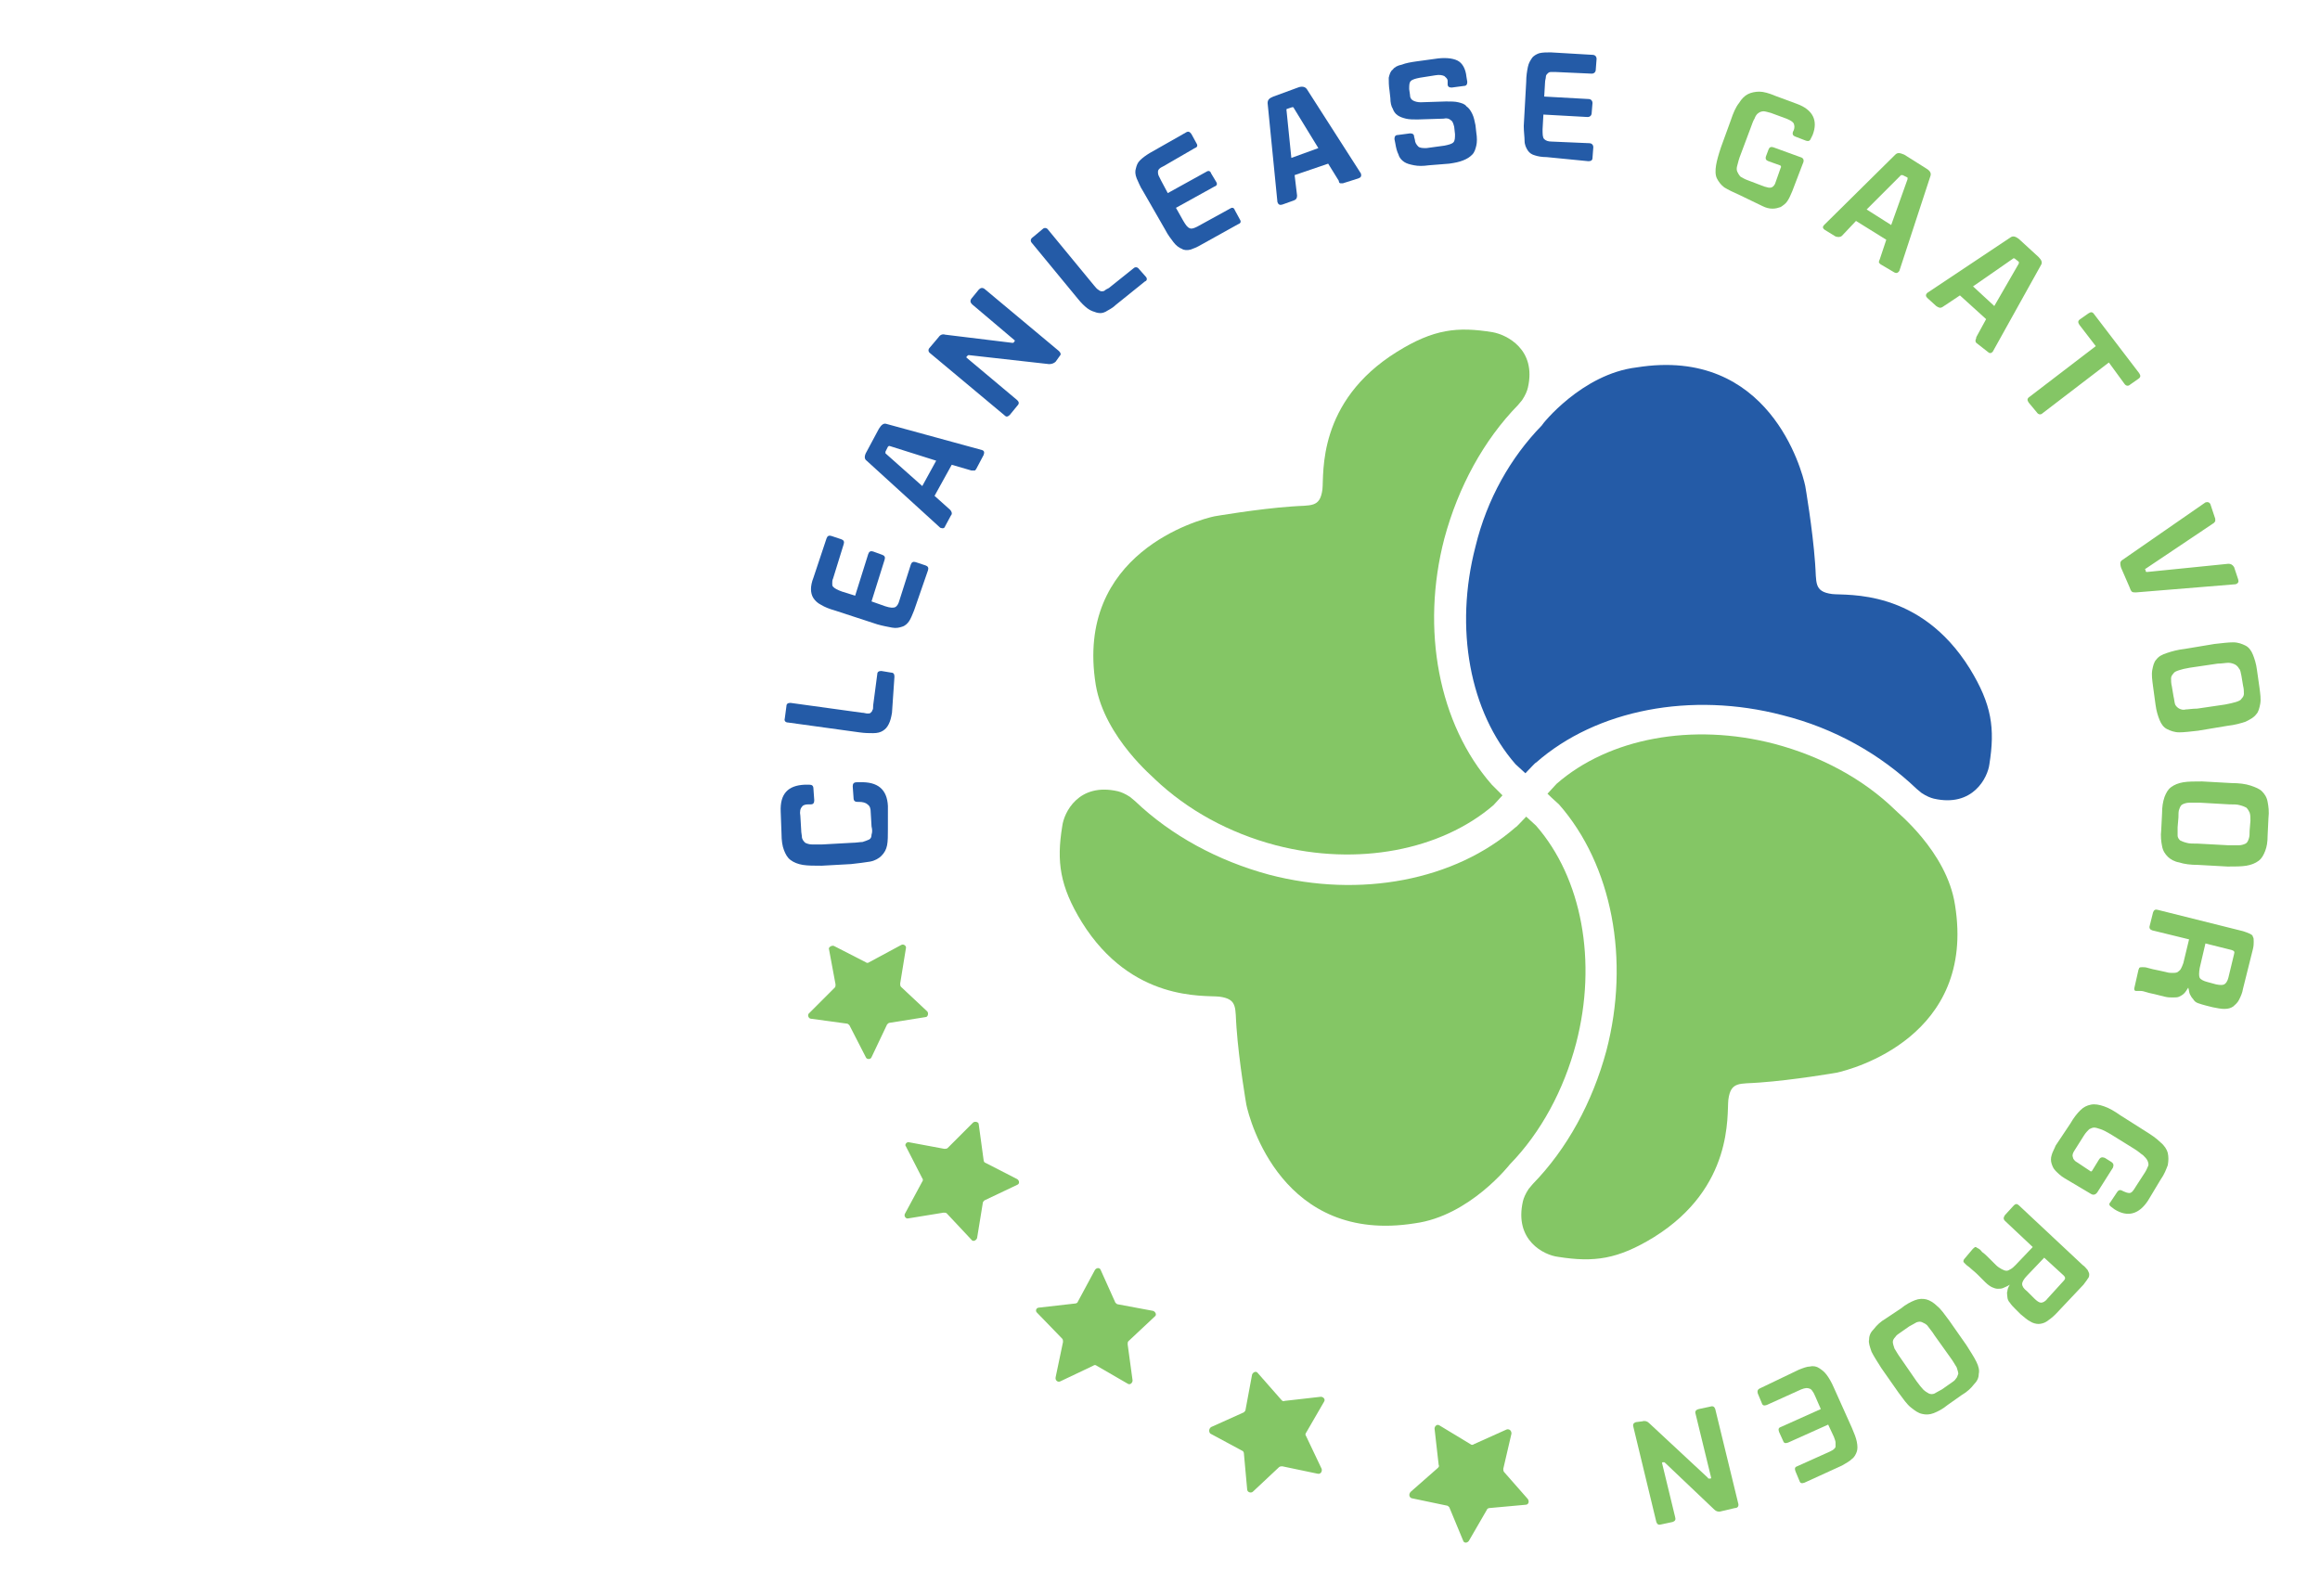 <?xml version="1.0" encoding="utf-8"?>
<!-- Generator: Adobe Illustrator 27.7.0, SVG Export Plug-In . SVG Version: 6.00 Build 0)  -->
<svg version="1.1" id="Layer_1" xmlns="http://www.w3.org/2000/svg" xmlns:xlink="http://www.w3.org/1999/xlink" x="0px" y="0px"
	 viewBox="0 0 283.5 195" style="enable-background:new 0 0 283.5 195;" xml:space="preserve">
<style type="text/css">
	.st0{fill:#84C665;}
	.st1{fill:#245BA7;}
</style>
<path class="st0" d="M133.9,83.7c-2.6-16.1,12.6-20.2,14.5-20.6c0,0,5.2-0.9,9.4-1.2c2.4-0.2,3.5,0.2,3.8-2.1
	c0.2-1.9-0.7-10.7,9.1-16.8c4.5-2.8,7.4-3.1,11.7-2.4c1.7,0.3,5.4,2.1,4.3,6.8c-0.1,0.4-0.3,0.9-0.7,1.5l-0.5,0.6
	c-4.2,4.3-7.3,10-9,16.3c-2.9,11.1-0.7,22.7,5.8,30.1c0.1,0.1,0.7,0.7,1.3,1.3l-1.1,1.2c-6.4,5.5-16.6,7.5-26.6,4.9
	c-5.7-1.5-10.8-4.3-14.8-8.1C141.2,95.2,135,90.2,133.9,83.7"/>
<path class="st0" d="M184.5,142.3c3.8-3.9,6.6-9.1,8.1-14.8c2.6-10,0.7-20.2-4.9-26.6l-1.2-1.1c-0.6,0.6-1.2,1.3-1.3,1.3
	c-7.4,6.5-19,8.7-30.1,5.8c-6.3-1.7-12-4.8-16.4-9l-0.6-0.5c-0.6-0.4-1.1-0.6-1.5-0.7c-4.8-1.1-6.6,2.6-6.8,4.3
	c-0.7,4.3-0.3,7.3,2.4,11.7c6.1,9.8,15,8.9,16.8,9.1c2.3,0.3,1.9,1.4,2.1,3.8c0.3,4.2,1.2,9.4,1.2,9.4c0.4,1.9,4.4,17.1,20.6,14.5
	C179.6,148.6,184.5,142.3,184.5,142.3"/>
<path class="st0" d="M231.6,99c-3.9-3.8-9.1-6.6-14.8-8.1c-10-2.6-20.2-0.7-26.6,4.9l-1.1,1.2c0.6,0.6,1.3,1.2,1.4,1.3
	c6.5,7.4,8.7,19,5.8,30.1c-1.7,6.3-4.8,12-9,16.3l-0.5,0.6c-0.4,0.6-0.6,1.1-0.7,1.5c-1.1,4.8,2.6,6.6,4.3,6.8
	c4.4,0.7,7.3,0.3,11.7-2.4c9.8-6.1,8.9-15,9.1-16.8c0.3-2.3,1.4-1.9,3.8-2.1c4.2-0.3,9.4-1.2,9.4-1.2c1.9-0.4,17.1-4.4,14.5-20.5
	C237.9,104,231.6,99.1,231.6,99"/>
<path class="st1" d="M188.4,52c-3.8,3.9-6.7,9-8.1,14.8c-2.6,10-0.7,20.2,4.9,26.6l1.2,1.1c0.6-0.6,1.2-1.3,1.3-1.3
	c7.4-6.5,19-8.7,30.1-5.8c6.4,1.6,12,4.8,16.4,9l0.6,0.5c0.6,0.4,1.1,0.6,1.5,0.7c4.8,1.1,6.6-2.6,6.8-4.2c0.7-4.4,0.3-7.3-2.4-11.7
	c-6.1-9.8-15-8.9-16.8-9.1c-2.3-0.3-1.9-1.4-2.1-3.8c-0.3-4.2-1.2-9.4-1.2-9.4c-0.4-1.9-4.4-17.1-20.6-14.5
	C193.3,45.7,188.4,51.9,188.4,52"/>
<path class="st1" d="M108.5,101.3c0,0.8,0,1.5-0.1,2s-0.3,0.9-0.7,1.3c-0.3,0.3-0.8,0.6-1.4,0.7c-0.6,0.1-1.4,0.2-2.3,0.3l-3.6,0.2
	c-0.9,0-1.7,0-2.3-0.1s-1.1-0.3-1.5-0.6s-0.6-0.7-0.8-1.2c-0.2-0.5-0.3-1.2-0.3-2l-0.1-2.7c-0.1-2.2,0.9-3.2,2.9-3.3h0.6
	c0.3,0,0.5,0.1,0.5,0.5l0.1,1.4c0,0.3-0.1,0.5-0.4,0.5h-0.3c-0.4,0-0.7,0.1-0.8,0.3c-0.2,0.2-0.3,0.6-0.2,1.1l0.1,1.7
	c0,0.4,0.1,0.7,0.1,1c0.1,0.3,0.2,0.4,0.4,0.6c0.2,0.1,0.5,0.2,0.8,0.2c0.3,0,0.8,0,1.3,0l3.6-0.2c0.5,0,1-0.1,1.3-0.1
	c0.3-0.1,0.6-0.2,0.8-0.3c0.2-0.1,0.3-0.3,0.3-0.6c0.1-0.3,0.1-0.6,0-1l-0.1-1.7c0-0.5-0.1-0.8-0.4-1c-0.2-0.2-0.6-0.3-1-0.3h-0.2
	c-0.3,0-0.5-0.1-0.5-0.5l-0.1-1.4c0-0.3,0.1-0.5,0.5-0.5h0.3c2.3-0.1,3.4,0.9,3.5,2.9L108.5,101.3z"/>
<path class="st1" d="M109,87.1c-0.1,0.6-0.2,1-0.4,1.4c-0.2,0.4-0.4,0.6-0.7,0.8c-0.3,0.2-0.7,0.3-1.2,0.3s-1,0-1.7-0.1l-8.7-1.2
	c-0.3,0-0.5-0.2-0.4-0.5l0.2-1.5c0-0.3,0.2-0.4,0.5-0.4l8.7,1.2c0.3,0,0.5,0.1,0.7,0.1c0.2,0,0.3,0,0.4-0.1c0.1-0.1,0.2-0.2,0.2-0.3
	c0.1-0.1,0.1-0.3,0.1-0.6l0.5-3.8c0-0.3,0.2-0.4,0.5-0.4l1.2,0.2c0.3,0,0.4,0.2,0.4,0.5L109,87.1z"/>
<path class="st1" d="M111.7,74.6c-0.2,0.5-0.4,1-0.6,1.3s-0.5,0.6-0.9,0.7c-0.3,0.1-0.7,0.2-1.2,0.1s-1.1-0.2-1.8-0.4l-5.2-1.7
	c-0.7-0.2-1.2-0.4-1.7-0.7c-0.4-0.2-0.7-0.5-0.9-0.8c-0.2-0.3-0.3-0.7-0.3-1.1s0.1-0.9,0.3-1.4l1.6-4.8c0.1-0.3,0.3-0.4,0.6-0.3
	l1.2,0.4c0.3,0.1,0.4,0.3,0.3,0.6l-1.3,4.2c-0.1,0.2-0.1,0.4-0.1,0.6s0,0.3,0.1,0.4s0.2,0.2,0.4,0.3c0.2,0.1,0.4,0.2,0.7,0.3
	l1.6,0.5l1.6-5.1c0.1-0.3,0.3-0.4,0.6-0.3l1.1,0.4c0.3,0.1,0.4,0.3,0.3,0.6l-1.6,5.1l1.7,0.6c0.6,0.2,1,0.2,1.2,0.1
	c0.2-0.1,0.4-0.4,0.5-0.8l1.4-4.4c0.1-0.3,0.3-0.4,0.6-0.3l1.2,0.4c0.3,0.1,0.4,0.3,0.3,0.6L111.7,74.6z"/>
<path class="st1" d="M119.3,57.3c-0.1,0.1-0.1,0.2-0.2,0.2s-0.2,0-0.4,0l-2.4-0.7l-2.1,3.8l1.9,1.7c0.2,0.2,0.3,0.5,0.1,0.7
	l-0.7,1.3c-0.1,0.3-0.3,0.3-0.6,0.2l-9-8.2c-0.3-0.2-0.3-0.6,0-1.1l1.5-2.8c0.3-0.5,0.6-0.7,0.9-0.6L120,55c0.3,0.1,0.3,0.3,0.2,0.6
	L119.3,57.3z M108.7,54.5c-0.1,0-0.1,0-0.2,0.1l-0.3,0.6c0,0.1,0,0.1,0,0.2l4.5,4l1.7-3.1L108.7,54.5z"/>
<path class="st1" d="M129,44.2c-0.2,0.2-0.5,0.3-0.8,0.3l-9.8-1.1c-0.1,0-0.1,0-0.2,0.1l-0.1,0.1v0.1l6.2,5.2c0.2,0.2,0.3,0.4,0,0.7
	l-0.9,1.1c-0.2,0.2-0.4,0.3-0.6,0.1l-9.1-7.6c-0.3-0.2-0.3-0.5-0.1-0.7l1.1-1.3c0.2-0.3,0.5-0.4,0.8-0.3l8.2,1c0.1,0,0.2,0,0.2-0.1
	l0.1-0.1v-0.1l-5.2-4.4c-0.2-0.2-0.3-0.4-0.1-0.7l0.9-1.1c0.2-0.2,0.4-0.3,0.7-0.1l9.1,7.6c0.2,0.2,0.3,0.4,0.1,0.6L129,44.2z"/>
<path class="st1" d="M136.3,37.3c-0.4,0.4-0.9,0.6-1.2,0.8c-0.4,0.2-0.7,0.2-1.1,0.1c-0.3-0.1-0.7-0.2-1.1-0.5
	c-0.4-0.3-0.8-0.7-1.2-1.2l-5.6-6.8c-0.2-0.2-0.2-0.5,0.1-0.7l1.2-1c0.2-0.2,0.5-0.2,0.7,0.1l5.6,6.8c0.2,0.2,0.3,0.4,0.5,0.5
	c0.1,0.1,0.3,0.2,0.4,0.2c0.1,0,0.3,0,0.4-0.1c0.1-0.1,0.3-0.2,0.5-0.3l3-2.4c0.2-0.2,0.5-0.2,0.7,0.1l0.8,0.9
	c0.2,0.2,0.2,0.5-0.1,0.6L136.3,37.3z"/>
<path class="st1" d="M146.8,29.9c-0.5,0.3-1,0.5-1.3,0.6c-0.4,0.1-0.8,0.1-1.1-0.1c-0.3-0.1-0.7-0.4-1-0.8s-0.7-0.9-1-1.5l-2.7-4.7
	c-0.4-0.6-0.6-1.2-0.8-1.6c-0.2-0.5-0.2-0.9-0.1-1.2c0.1-0.4,0.2-0.7,0.5-1s0.7-0.6,1.2-0.9l4.4-2.5c0.3-0.2,0.5-0.1,0.7,0.2
	l0.6,1.1c0.2,0.3,0.1,0.5-0.2,0.6l-3.8,2.2c-0.2,0.1-0.4,0.2-0.5,0.3c-0.1,0.1-0.2,0.2-0.2,0.4c0,0.1,0,0.3,0.1,0.5
	c0.1,0.2,0.2,0.4,0.3,0.6l0.8,1.5l4.7-2.6c0.3-0.2,0.5-0.1,0.6,0.2l0.6,1c0.2,0.3,0.1,0.5-0.2,0.6l-4.7,2.6l0.9,1.6
	c0.3,0.5,0.5,0.8,0.8,0.9c0.2,0.1,0.5,0,0.9-0.2l4-2.2c0.3-0.2,0.5-0.1,0.6,0.2l0.6,1.1c0.2,0.3,0.1,0.5-0.2,0.6L146.8,29.9z"/>
<path class="st1" d="M164.1,22.4c-0.1,0-0.2,0-0.3,0c-0.1,0-0.2-0.1-0.2-0.3l-1.3-2.1l-4.1,1.4l0.3,2.5c0,0.3-0.1,0.5-0.4,0.6
	l-1.4,0.5c-0.3,0.1-0.5,0-0.6-0.3l-1.2-12.1c0-0.4,0.2-0.6,0.7-0.8l3-1.1c0.5-0.2,0.9-0.1,1.1,0.2l6.6,10.3c0.1,0.3,0,0.5-0.3,0.6
	L164.1,22.4z M158.1,13.2c0-0.1-0.1-0.1-0.2-0.1l-0.6,0.2c-0.1,0-0.1,0.1-0.1,0.1l0.6,5.9l3.3-1.2L158.1,13.2z"/>
<path class="st1" d="M174.6,20.2c-0.7,0.1-1.3,0.1-1.8,0s-0.9-0.2-1.2-0.4s-0.6-0.5-0.7-0.9c-0.2-0.4-0.3-0.8-0.4-1.4l-0.1-0.5
	c0-0.3,0.1-0.5,0.4-0.5l1.5-0.2c0.3,0,0.5,0.1,0.5,0.4l0.1,0.4c0,0.3,0.2,0.6,0.4,0.8s0.6,0.2,1,0.2l2.2-0.3
	c0.5-0.1,0.9-0.2,1.1-0.4c0.2-0.2,0.2-0.6,0.2-1l-0.1-0.9c-0.1-0.4-0.2-0.7-0.4-0.8c-0.2-0.2-0.5-0.3-0.9-0.2l-3.2,0.1
	c-0.5,0-1,0-1.4-0.1c-0.4-0.1-0.7-0.2-1-0.4s-0.5-0.5-0.6-0.8c-0.2-0.3-0.3-0.8-0.3-1.3l-0.1-0.9c-0.1-0.6-0.1-1.2-0.1-1.6
	c0.1-0.4,0.2-0.8,0.5-1c0.2-0.3,0.6-0.5,1.1-0.6c0.5-0.2,1.1-0.3,1.8-0.4l2.2-0.3c1.2-0.2,2.2-0.1,2.8,0.2s1,1,1.1,2l0.1,0.6
	c0,0.3-0.1,0.5-0.4,0.5l-1.5,0.2c-0.3,0-0.5-0.1-0.5-0.4V9.9c0-0.3-0.2-0.4-0.4-0.6c-0.2-0.1-0.6-0.2-1.1-0.1l-1.9,0.3
	c-0.5,0.1-0.9,0.2-1.1,0.4c-0.2,0.2-0.2,0.5-0.2,1l0.1,0.7c0,0.4,0.2,0.6,0.4,0.7c0.2,0.1,0.5,0.2,0.9,0.2l3.1-0.1
	c0.6,0,1.1,0,1.5,0.1s0.8,0.2,1,0.5c0.3,0.2,0.5,0.5,0.7,0.9s0.3,0.9,0.4,1.4l0.1,0.9c0.1,0.6,0.1,1.2,0,1.6
	c-0.1,0.4-0.2,0.8-0.5,1.1s-0.6,0.5-1.1,0.7s-1,0.3-1.7,0.4L174.6,20.2z"/>
<path class="st1" d="M189,19.2c-0.6,0-1.1-0.1-1.4-0.2c-0.4-0.1-0.7-0.3-0.9-0.6s-0.4-0.7-0.4-1.2s-0.1-1.1-0.1-1.8l0.3-5.4
	c0-0.7,0.1-1.3,0.2-1.8c0.1-0.5,0.3-0.8,0.5-1.1s0.6-0.5,0.9-0.6c0.4-0.1,0.9-0.1,1.4-0.1l5.1,0.3c0.3,0,0.5,0.2,0.5,0.5L195,8.5
	c0,0.3-0.2,0.5-0.5,0.5l-4.4-0.2c-0.2,0-0.4,0-0.6,0c-0.2,0-0.3,0.1-0.4,0.2c-0.1,0.1-0.2,0.2-0.2,0.4s-0.1,0.4-0.1,0.7l-0.1,1.7
	l5.4,0.3c0.3,0,0.5,0.2,0.5,0.5l-0.1,1.2c0,0.3-0.2,0.5-0.5,0.5l-5.4-0.3l-0.1,1.8c0,0.6,0,1,0.2,1.2s0.5,0.3,0.9,0.3l4.6,0.2
	c0.3,0,0.5,0.2,0.5,0.5l-0.1,1.3c0,0.3-0.2,0.4-0.5,0.4L189,19.2z"/>
<path class="st0" d="M212.5,23.8c-0.7-0.3-1.3-0.6-1.8-0.9c-0.4-0.3-0.7-0.7-0.9-1.1s-0.2-1-0.1-1.6c0.1-0.6,0.3-1.3,0.6-2.2
	l1.2-3.3c0.3-0.9,0.6-1.6,1-2.1c0.3-0.5,0.7-0.9,1.1-1.1c0.4-0.2,0.9-0.3,1.4-0.3s1.2,0.2,1.9,0.5l2.7,1c1.9,0.7,2.6,2,1.9,3.8
	l-0.2,0.4c-0.1,0.3-0.3,0.4-0.6,0.3l-1.3-0.5c-0.3-0.1-0.4-0.3-0.3-0.6l0.1-0.2c0.1-0.3,0.1-0.5,0-0.8c-0.1-0.2-0.4-0.4-0.9-0.6
	l-1.9-0.7c-0.4-0.1-0.7-0.2-0.9-0.2s-0.5,0.1-0.6,0.2c-0.2,0.1-0.4,0.4-0.5,0.7c-0.2,0.3-0.3,0.7-0.5,1.2l-1.2,3.2
	c-0.2,0.5-0.3,0.9-0.4,1.3c-0.1,0.3-0.1,0.6,0,0.8c0.1,0.2,0.2,0.4,0.4,0.6c0.2,0.1,0.5,0.3,0.8,0.4l2.1,0.8
	c0.4,0.1,0.6,0.2,0.9,0.1c0.2-0.1,0.4-0.3,0.5-0.7l0.6-1.7c0.1-0.1,0-0.3-0.1-0.3l-1.4-0.5c-0.3-0.1-0.4-0.3-0.3-0.6l0.3-0.8
	c0.1-0.3,0.3-0.4,0.6-0.3l3.3,1.2c0.4,0.1,0.5,0.4,0.3,0.8l-1.3,3.4c-0.2,0.5-0.4,0.9-0.6,1.2c-0.2,0.3-0.5,0.5-0.8,0.7
	c-0.3,0.1-0.6,0.2-1,0.2s-0.8-0.1-1.2-0.3L212.5,23.8z"/>
<path class="st0" d="M229.8,32.3c-0.1-0.1-0.2-0.2-0.2-0.2c0-0.1,0-0.2,0.1-0.4l0.8-2.4l-3.7-2.3l-1.7,1.8c-0.2,0.2-0.5,0.2-0.8,0.1
	l-1.3-0.8c-0.3-0.2-0.3-0.4-0.1-0.6l8.7-8.6c0.3-0.3,0.6-0.2,1.1,0l2.7,1.7c0.5,0.3,0.6,0.6,0.5,0.9l-3.8,11.6
	c-0.2,0.3-0.4,0.3-0.6,0.2L229.8,32.3z M233.1,21.9c0-0.1,0-0.1,0-0.2l-0.6-0.3c-0.1,0-0.1,0-0.2,0l-4.2,4.2l3,1.9L233.1,21.9z"/>
<path class="st0" d="M241.5,41.9c-0.1-0.1-0.1-0.2-0.1-0.3c0-0.1,0.1-0.2,0.1-0.4l1.2-2.2l-3.2-2.9l-2.1,1.4
	c-0.3,0.2-0.5,0.1-0.8-0.1l-1.1-1c-0.2-0.2-0.2-0.4,0-0.6l10.2-6.8c0.3-0.2,0.6-0.1,1,0.2l2.4,2.2c0.4,0.4,0.5,0.7,0.3,1L243.5,43
	c-0.2,0.2-0.4,0.2-0.6,0L241.5,41.9z M246.7,32.2c0-0.1,0-0.1,0-0.2l-0.5-0.4c-0.1,0-0.1-0.1-0.2,0l-4.9,3.4l2.6,2.4L246.7,32.2z"/>
<path class="st0" d="M247.9,49.2c-0.2-0.3-0.2-0.5,0.1-0.7l8.1-6.2l-2-2.6c-0.2-0.3-0.2-0.5,0.1-0.7l1-0.7c0.3-0.2,0.5-0.2,0.7,0.1
	l5.5,7.2c0.2,0.3,0.2,0.5-0.1,0.7l-1,0.7c-0.2,0.2-0.5,0.2-0.7-0.1l-1.9-2.6l-8.1,6.2c-0.2,0.2-0.5,0.2-0.7-0.1L247.9,49.2z"/>
<path class="st0" d="M259.2,69.4c-0.1-0.3-0.1-0.5-0.1-0.6s0.1-0.3,0.3-0.4l10.1-7c0.3-0.1,0.5,0,0.6,0.2l0.6,1.8c0,0.1,0,0.2,0,0.3
	c-0.1,0.1-0.1,0.2-0.3,0.3l-8.2,5.5c-0.1,0-0.1,0.1,0,0.2v0.1c0,0.1,0.1,0.1,0.2,0.1l9.9-1c0.3,0,0.5,0.1,0.7,0.4l0.5,1.5
	c0.1,0.3,0,0.5-0.3,0.6l-12.2,1c-0.2,0-0.4,0-0.5-0.1s-0.2-0.3-0.3-0.6L259.2,69.4z"/>
<path class="st0" d="M263.1,83.9c-0.1-0.8-0.2-1.4-0.1-2c0.1-0.5,0.2-1,0.5-1.3c0.3-0.4,0.7-0.6,1.3-0.8c0.6-0.2,1.3-0.4,2.2-0.5
	l3.6-0.6c0.9-0.1,1.7-0.2,2.3-0.2s1.1,0.2,1.5,0.4c0.4,0.2,0.7,0.6,0.9,1.1c0.2,0.5,0.4,1.1,0.5,1.9l0.3,2.1c0.1,0.8,0.2,1.4,0.1,2
	c-0.1,0.5-0.2,1-0.5,1.3c-0.3,0.4-0.7,0.6-1.3,0.9c-0.6,0.2-1.3,0.4-2.2,0.5l-3.6,0.6c-0.9,0.1-1.7,0.2-2.3,0.2s-1.1-0.2-1.5-0.4
	s-0.7-0.6-0.9-1.1c-0.2-0.5-0.4-1.1-0.5-1.9L263.1,83.9z M271.9,86.1c0.5-0.1,1-0.2,1.3-0.3c0.3-0.1,0.6-0.2,0.7-0.4
	c0.2-0.2,0.3-0.4,0.3-0.6c0-0.3,0-0.6-0.1-1l-0.2-1.2c-0.1-0.4-0.1-0.7-0.3-0.9c-0.1-0.2-0.3-0.4-0.5-0.5c-0.2-0.1-0.5-0.2-0.8-0.2
	c-0.3,0-0.8,0.1-1.3,0.1l-3.4,0.5c-0.6,0.1-1,0.2-1.3,0.3c-0.3,0.1-0.6,0.2-0.7,0.4c-0.2,0.2-0.3,0.4-0.3,0.6c0,0.3,0,0.6,0.1,1
	l0.2,1.2c0.1,0.4,0.1,0.7,0.2,1c0.1,0.2,0.3,0.4,0.5,0.5c0.2,0.1,0.5,0.2,0.8,0.1c0.3,0,0.8-0.1,1.4-0.1L271.9,86.1z"/>
<path class="st0" d="M264.2,99.4c0-0.8,0.1-1.4,0.3-2c0.2-0.5,0.4-0.9,0.8-1.2c0.4-0.3,0.9-0.5,1.5-0.6s1.4-0.1,2.3-0.1l3.6,0.2
	c0.9,0,1.7,0.1,2.3,0.3s1.1,0.4,1.4,0.7s0.6,0.7,0.7,1.3c0.1,0.5,0.2,1.2,0.1,2l-0.1,2.1c0,0.8-0.1,1.4-0.3,1.9
	c-0.2,0.5-0.4,0.9-0.8,1.2c-0.4,0.3-0.9,0.5-1.5,0.6s-1.4,0.1-2.3,0.1l-3.6-0.2c-0.9,0-1.7-0.1-2.3-0.3c-0.6-0.1-1.1-0.4-1.4-0.7
	s-0.6-0.7-0.7-1.3c-0.1-0.5-0.2-1.2-0.1-2L264.2,99.4z M272.3,103.3c0.6,0,1,0,1.3,0c0.3,0,0.6-0.1,0.8-0.2c0.2-0.1,0.3-0.3,0.4-0.6
	s0.1-0.6,0.1-1l0.1-1.2c0-0.4,0-0.7-0.1-1c-0.1-0.2-0.2-0.4-0.4-0.6c-0.2-0.1-0.4-0.2-0.8-0.3c-0.3-0.1-0.8-0.1-1.3-0.1l-3.5-0.2
	c-0.6,0-1,0-1.4,0c-0.3,0-0.6,0.1-0.8,0.2c-0.2,0.1-0.3,0.3-0.4,0.6c-0.1,0.2-0.1,0.6-0.1,1l-0.1,1.2c0,0.4,0,0.7,0,1
	s0.2,0.5,0.3,0.6c0.2,0.1,0.4,0.2,0.8,0.3c0.3,0.1,0.8,0.1,1.4,0.1L272.3,103.3z"/>
<path class="st0" d="M261.3,118.6c0-0.1,0.1-0.2,0.1-0.3c0.1-0.1,0.2-0.1,0.4-0.1c0.2,0,0.4,0,0.7,0.1c0.3,0.1,0.8,0.2,1.3,0.3
	l0.9,0.2c0.3,0.1,0.6,0.1,0.8,0.1c0.2,0,0.4,0,0.6-0.1c0.1-0.1,0.3-0.2,0.4-0.4c0.1-0.2,0.2-0.4,0.3-0.7l0.7-2.9l-4.5-1.1
	c-0.3-0.1-0.4-0.3-0.3-0.6l0.4-1.6c0.1-0.3,0.3-0.4,0.6-0.3l10.4,2.6c0.3,0.1,0.6,0.2,0.8,0.3c0.2,0.1,0.4,0.2,0.4,0.4
	c0.1,0.1,0.1,0.3,0.1,0.6c0,0.2,0,0.5-0.1,0.9l-1.2,4.8c-0.1,0.6-0.3,1-0.5,1.4c-0.2,0.4-0.5,0.6-0.7,0.8c-0.3,0.2-0.6,0.3-1.1,0.3
	c-0.4,0-0.9-0.1-1.4-0.2l-0.8-0.2c-0.4-0.1-0.7-0.2-1-0.3c-0.3-0.1-0.5-0.3-0.6-0.5c-0.2-0.2-0.3-0.4-0.4-0.6
	c-0.1-0.2-0.1-0.5-0.2-0.8c-0.2,0.3-0.3,0.5-0.5,0.7c-0.2,0.2-0.4,0.3-0.6,0.4c-0.2,0.1-0.5,0.1-0.8,0.1c-0.3,0-0.6,0-1-0.1
	l-1.2-0.3c-0.5-0.1-0.9-0.2-1.2-0.3c-0.3-0.1-0.5-0.1-0.6-0.1s-0.2,0-0.3,0s-0.1,0-0.2,0c-0.2,0-0.2-0.2-0.2-0.3L261.3,118.6z
	 M270.8,120.3c0.5,0.1,0.8,0.1,1,0c0.2-0.1,0.4-0.4,0.5-0.8l0.7-2.9c0.1-0.3,0-0.4-0.3-0.5l-3.2-0.8l-0.7,3c-0.1,0.6-0.1,1,0,1.2
	s0.5,0.4,0.9,0.5L270.8,120.3z"/>
<path class="st0" d="M253,137.3c0.4-0.7,0.8-1.2,1.2-1.6c0.4-0.4,0.8-0.6,1.3-0.7c0.5-0.1,1,0,1.6,0.2s1.3,0.6,2,1.1l3,1.9
	c0.8,0.5,1.4,0.9,1.9,1.4c0.5,0.4,0.8,0.9,0.9,1.3c0.1,0.5,0.1,0.9,0,1.5c-0.2,0.5-0.4,1.1-0.9,1.8l-1.5,2.5
	c-1.1,1.7-2.5,2.1-4.1,1.1l-0.4-0.3c-0.3-0.2-0.3-0.4-0.1-0.6l0.8-1.2c0.2-0.3,0.4-0.3,0.6-0.2l0.2,0.1c0.2,0.1,0.5,0.2,0.7,0.2
	c0.3,0,0.5-0.3,0.8-0.8l1.1-1.7c0.2-0.3,0.3-0.6,0.4-0.8c0.1-0.2,0-0.5-0.1-0.7s-0.3-0.4-0.5-0.6c-0.3-0.2-0.6-0.5-1.1-0.8l-2.9-1.8
	c-0.5-0.3-0.9-0.5-1.2-0.6c-0.3-0.1-0.6-0.2-0.8-0.2c-0.2,0-0.4,0.1-0.6,0.2c-0.2,0.2-0.4,0.4-0.6,0.7l-1.2,1.9
	c-0.2,0.3-0.3,0.6-0.2,0.8c0,0.2,0.2,0.5,0.6,0.7l1.5,1c0.1,0.1,0.2,0.1,0.3-0.1l0.8-1.3c0.2-0.3,0.4-0.3,0.7-0.2l0.8,0.5
	c0.3,0.2,0.3,0.4,0.2,0.7l-1.9,3c-0.2,0.3-0.5,0.4-0.8,0.2l-3.2-1.9c-0.5-0.3-0.8-0.6-1.1-0.9c-0.3-0.3-0.4-0.6-0.5-0.9
	c-0.1-0.3-0.1-0.7,0-1c0.1-0.4,0.3-0.7,0.5-1.2L253,137.3z"/>
<path class="st0" d="M241.1,152.6c0.1-0.1,0.2-0.1,0.2-0.2c0.1,0,0.2,0,0.3,0.1c0.2,0.1,0.4,0.2,0.6,0.5c0.3,0.2,0.6,0.5,1,0.9
	l0.7,0.7c0.2,0.2,0.5,0.4,0.7,0.5s0.4,0.2,0.6,0.2c0.2,0,0.3-0.1,0.5-0.2c0.2-0.1,0.4-0.3,0.6-0.5l2.1-2.2l-3.4-3.2
	c-0.2-0.2-0.2-0.4,0-0.7l1.1-1.2c0.2-0.2,0.4-0.2,0.6,0l7.8,7.3c0.3,0.2,0.4,0.4,0.6,0.6c0.1,0.2,0.2,0.4,0.2,0.5
	c0,0.2,0,0.4-0.2,0.6c-0.1,0.2-0.3,0.4-0.5,0.7l-3.4,3.6c-0.4,0.4-0.8,0.7-1.1,0.9s-0.7,0.3-1,0.3s-0.7-0.1-1-0.3
	c-0.4-0.2-0.7-0.5-1.2-0.9l-0.6-0.6c-0.3-0.3-0.5-0.5-0.7-0.8c-0.2-0.2-0.3-0.5-0.3-0.7s-0.1-0.5,0-0.7c0-0.2,0.1-0.5,0.3-0.8
	c-0.3,0.2-0.6,0.3-0.8,0.4c-0.2,0.1-0.5,0.1-0.7,0.1s-0.5-0.1-0.7-0.2c-0.2-0.1-0.5-0.3-0.8-0.6l-0.9-0.9c-0.4-0.4-0.7-0.6-0.9-0.8
	s-0.4-0.3-0.5-0.4c-0.1-0.1-0.2-0.2-0.2-0.2l-0.1-0.1c-0.1-0.1-0.1-0.2,0-0.4L241.1,152.6z M248.6,158.7c0.3,0.3,0.6,0.5,0.8,0.5
	s0.5-0.1,0.8-0.5l2-2.2c0.2-0.2,0.2-0.4,0-0.6l-2.4-2.2l-2.1,2.2c-0.4,0.4-0.6,0.8-0.6,1c0,0.3,0.2,0.6,0.6,0.9L248.6,158.7z"/>
<path class="st0" d="M232.3,159.9c0.6-0.5,1.2-0.8,1.7-1s1-0.2,1.4-0.1c0.4,0.1,0.9,0.4,1.3,0.8c0.5,0.4,0.9,1,1.5,1.8l2.1,3
	c0.5,0.8,0.9,1.4,1.2,2s0.4,1.1,0.3,1.5c0,0.5-0.2,0.9-0.6,1.3c-0.3,0.4-0.8,0.9-1.5,1.3l-1.7,1.2c-0.6,0.5-1.2,0.8-1.7,1
	s-1,0.2-1.4,0.1c-0.5-0.1-0.9-0.4-1.4-0.8c-0.5-0.4-0.9-1-1.5-1.8l-2.1-3c-0.5-0.8-0.9-1.4-1.2-2c-0.2-0.6-0.4-1.1-0.3-1.5
	c0-0.5,0.2-0.9,0.6-1.3c0.3-0.4,0.8-0.9,1.5-1.3L232.3,159.9z M234.2,168.8c0.3,0.4,0.6,0.8,0.8,1s0.5,0.4,0.7,0.5s0.5,0.1,0.7,0
	s0.5-0.3,0.9-0.5l1-0.7c0.3-0.2,0.6-0.4,0.7-0.6c0.2-0.2,0.2-0.4,0.3-0.6c0-0.2-0.1-0.5-0.2-0.8c-0.2-0.3-0.4-0.7-0.7-1.1l-2-2.8
	c-0.3-0.5-0.6-0.8-0.8-1.1s-0.5-0.4-0.7-0.5s-0.4-0.1-0.7,0c-0.2,0.1-0.5,0.3-0.9,0.5l-1,0.7c-0.3,0.2-0.6,0.4-0.7,0.6
	c-0.2,0.2-0.3,0.4-0.3,0.6s0.1,0.5,0.2,0.8c0.2,0.3,0.4,0.7,0.7,1.1L234.2,168.8z"/>
<path class="st0" d="M219.8,167.4c0.5-0.2,1-0.4,1.4-0.4c0.4-0.1,0.8,0,1.1,0.2s0.6,0.4,0.9,0.8c0.3,0.4,0.6,0.9,0.9,1.6l2.2,4.9
	c0.3,0.7,0.5,1.2,0.6,1.7s0.1,0.9,0,1.2s-0.3,0.7-0.6,0.9c-0.3,0.3-0.7,0.5-1.2,0.8l-4.6,2.1c-0.3,0.1-0.5,0.1-0.6-0.2l-0.5-1.2
	c-0.1-0.3-0.1-0.5,0.2-0.6l4-1.8c0.2-0.1,0.4-0.2,0.5-0.3s0.2-0.2,0.2-0.3s0-0.3,0-0.5s-0.1-0.4-0.2-0.7l-0.7-1.5l-4.9,2.2
	c-0.3,0.1-0.5,0.1-0.6-0.2l-0.5-1.1c-0.1-0.3-0.1-0.5,0.2-0.6l4.9-2.2l-0.7-1.6c-0.2-0.5-0.5-0.9-0.7-0.9c-0.2-0.1-0.5-0.1-1,0.1
	l-4.2,1.9c-0.3,0.1-0.5,0.1-0.6-0.2l-0.5-1.2c-0.1-0.3,0-0.5,0.2-0.6L219.8,167.4z"/>
<path class="st0" d="M200.7,173.7c0.3-0.1,0.6,0,0.8,0.2l7.2,6.7c0,0.1,0.1,0.1,0.2,0.1h0.1c0.1,0,0.1-0.1,0.1-0.1l-1.9-7.8
	c-0.1-0.3,0-0.5,0.4-0.6l1.4-0.3c0.3-0.1,0.5,0,0.6,0.3l2.8,11.5c0.1,0.3,0,0.6-0.4,0.6l-1.7,0.4c-0.3,0.1-0.6,0-0.8-0.2l-6-5.7
	c-0.1-0.1-0.1-0.1-0.2-0.1h-0.1c-0.1,0-0.1,0.1-0.1,0.1l1.6,6.6c0.1,0.3,0,0.5-0.3,0.6l-1.4,0.3c-0.3,0.1-0.5,0-0.6-0.3l-2.8-11.6
	c-0.1-0.3,0-0.5,0.3-0.6L200.7,173.7z"/>
<path class="st0" d="M111.1,139.6l4.3,0.8c0.1,0,0.3,0,0.4-0.1l3.1-3.1c0.2-0.2,0.7-0.1,0.7,0.2l0.6,4.4c0,0.1,0.1,0.3,0.2,0.3
	l3.9,2c0.3,0.2,0.3,0.6,0,0.7l-4,1.9c-0.1,0.1-0.2,0.2-0.2,0.3l-0.7,4.3c-0.1,0.3-0.5,0.5-0.7,0.2l-3-3.2c-0.1-0.1-0.2-0.1-0.4-0.1
	l-4.3,0.7c-0.3,0.1-0.6-0.3-0.4-0.6l2.1-3.9c0.1-0.1,0.1-0.3,0-0.4l-2-3.9C110.5,139.9,110.8,139.5,111.1,139.6z"/>
<path class="st0" d="M127,159.8l4.4-0.5c0.1,0,0.3-0.1,0.3-0.2l2.1-3.9c0.2-0.3,0.6-0.3,0.7,0l1.8,4c0.1,0.1,0.2,0.2,0.3,0.2
	l4.3,0.8c0.3,0.1,0.5,0.5,0.2,0.7l-3.2,3c-0.1,0.1-0.1,0.2-0.1,0.4l0.6,4.4c0,0.3-0.3,0.6-0.6,0.4l-3.8-2.2c-0.1-0.1-0.3-0.1-0.4,0
	l-4,1.9c-0.3,0.2-0.7-0.1-0.6-0.5l0.9-4.3c0-0.1,0-0.3-0.1-0.4l-3.1-3.2C126.5,160.2,126.6,159.8,127,159.8z"/>
<path class="st0" d="M148,174.4l4-1.8c0.1-0.1,0.2-0.2,0.2-0.3l0.8-4.3c0.1-0.3,0.5-0.5,0.7-0.2l2.9,3.3c0.1,0.1,0.2,0.2,0.4,0.1
	l4.4-0.5c0.3,0,0.6,0.3,0.4,0.6l-2.2,3.8c-0.1,0.1-0.1,0.3,0,0.4l1.9,4c0.1,0.3-0.1,0.7-0.5,0.6l-4.3-0.9c-0.1,0-0.3,0-0.4,0.1
	l-3.2,3c-0.2,0.2-0.7,0.1-0.7-0.3l-0.4-4.4c0-0.1-0.1-0.3-0.2-0.3l-3.9-2.1C147.7,175,147.7,174.6,148,174.4z"/>
<path class="st0" d="M172.4,182.3l3.3-2.9c0.1-0.1,0.2-0.2,0.1-0.4l-0.5-4.4c0-0.3,0.3-0.6,0.6-0.4l3.8,2.3c0.1,0.1,0.3,0.1,0.4,0
	l4-1.8c0.3-0.1,0.6,0.1,0.6,0.5l-1,4.3c0,0.1,0,0.3,0.1,0.4l2.9,3.3c0.2,0.3,0.1,0.7-0.3,0.7l-4.4,0.4c-0.1,0-0.3,0.1-0.3,0.2
	l-2.2,3.8c-0.2,0.3-0.6,0.3-0.7,0l-1.7-4.1c-0.1-0.1-0.2-0.2-0.3-0.2l-4.3-0.9C172.2,183,172.1,182.6,172.4,182.3z"/>
<path class="st0" d="M101.9,115.6l3.9,2c0.1,0.1,0.3,0.1,0.4,0l3.9-2.1c0.3-0.2,0.7,0.1,0.6,0.4l-0.7,4.3c0,0.1,0,0.3,0.1,0.4l3.2,3
	c0.2,0.2,0.1,0.7-0.2,0.7l-4.4,0.7c-0.1,0-0.2,0.1-0.3,0.2l-1.9,4c-0.1,0.3-0.6,0.3-0.7,0l-2-3.9c-0.1-0.1-0.2-0.2-0.3-0.2l-4.4-0.6
	c-0.3,0-0.5-0.5-0.2-0.7l3.1-3.1c0.1-0.1,0.1-0.2,0.1-0.4l-0.8-4.3C101.2,115.8,101.6,115.5,101.9,115.6z"/>
</svg>
